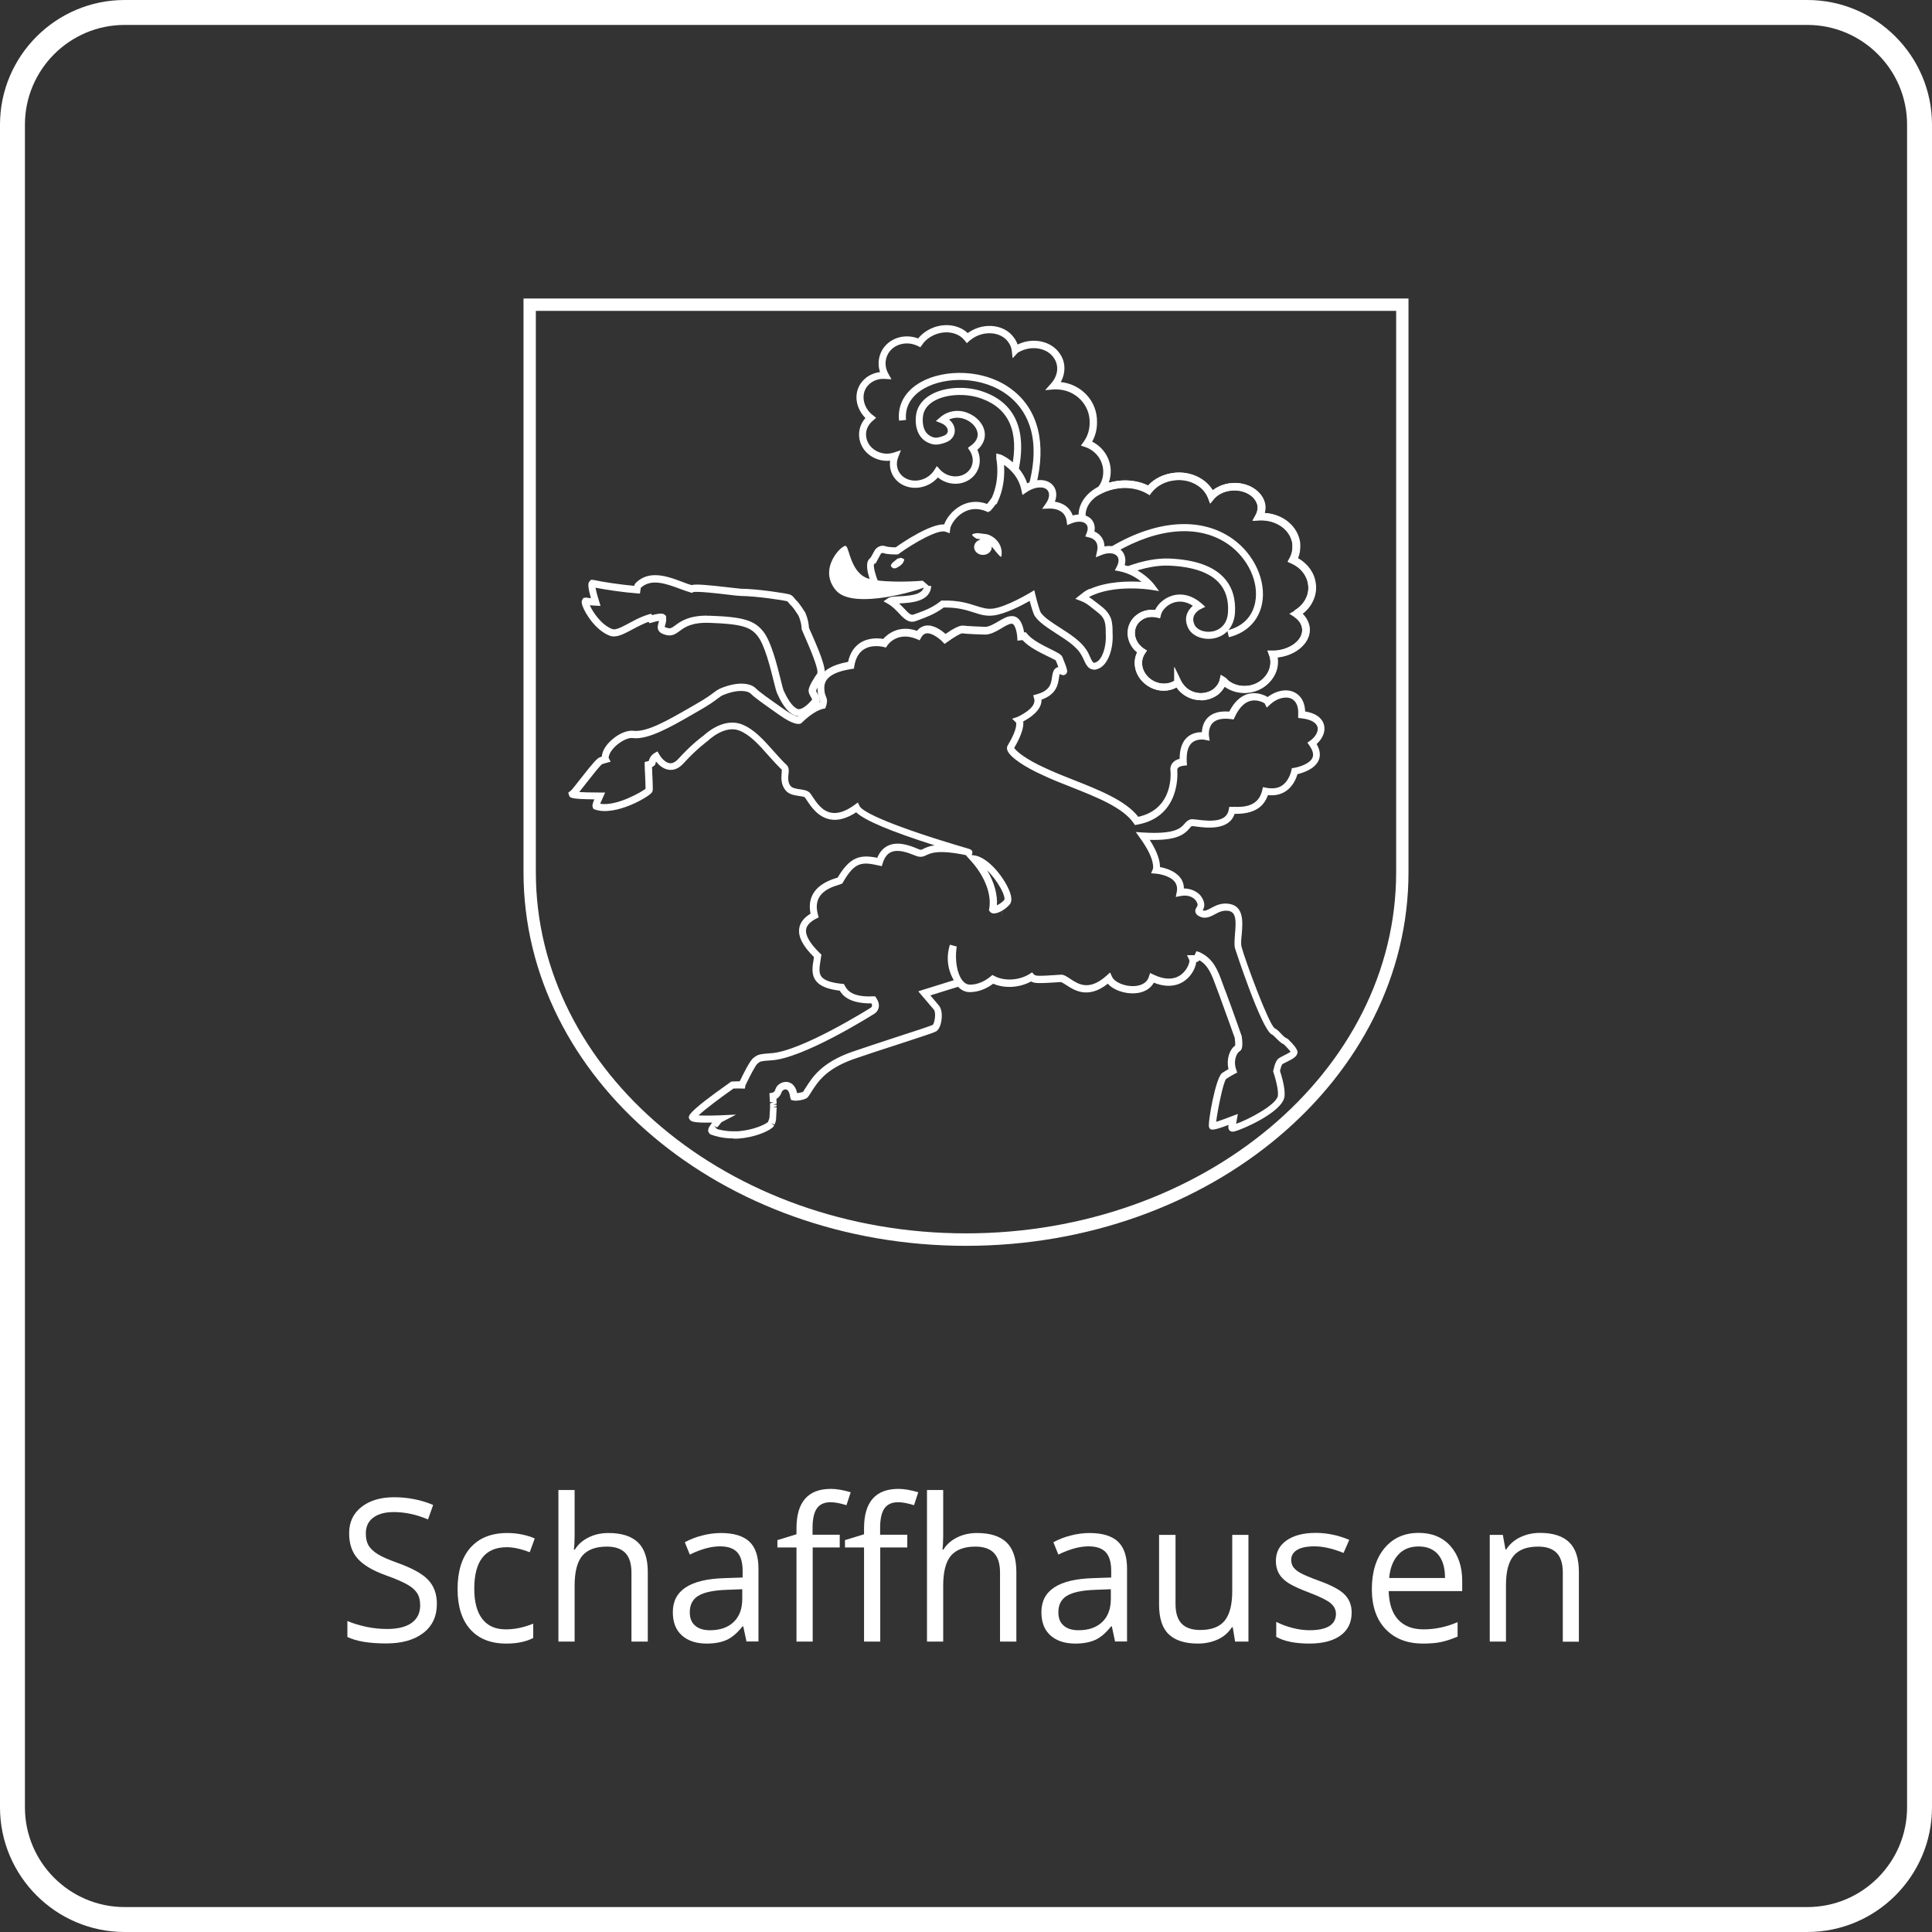 <?xml version="1.0" encoding="UTF-8"?>
<svg id="Ebene_2" data-name="Ebene 2" xmlns="http://www.w3.org/2000/svg" viewBox="0 0 155 155">
  <rect x="0" y="0" width="155" height="155" fill="#333333" stroke="none"/>
  <defs>
    <style>
      .cls-1 {
        fill: #fff;
      }
    </style>
  </defs>
  <g id="Ebene_1-2" data-name="Ebene 1">
    <g>
      <path class="cls-1" d="M145,155H10c-5.51,0-10-4.49-10-10V10C0,4.49,4.49,0,10,0h135c5.51,0,10,4.49,10,10v135c0,5.51-4.49,10-10,10ZM10,2C5.59,2,2,5.59,2,10v135c0,4.41,3.59,8,8,8h135c4.41,0,8-3.59,8-8V10c0-4.41-3.59-8-8-8H10Z"/>
      <g>
        <path class="cls-1" d="M35.05,128.66c0,1.01-.36,1.79-1.09,2.35s-1.72.84-2.97.84c-1.35,0-2.4-.17-3.12-.52v-1.28c.47.2.98.35,1.53.47.55.11,1.1.17,1.64.17.89,0,1.55-.17,2-.5s.67-.8.67-1.4c0-.4-.08-.72-.24-.97-.16-.25-.42-.49-.8-.7-.37-.21-.94-.46-1.7-.73-1.06-.38-1.82-.83-2.28-1.35-.46-.52-.68-1.2-.68-2.04,0-.88.33-1.58.99-2.1.66-.52,1.54-.78,2.62-.78s2.18.21,3.13.62l-.41,1.16c-.94-.4-1.86-.59-2.75-.59-.7,0-1.25.15-1.65.45-.4.3-.59.72-.59,1.26,0,.4.07.72.22.97.15.25.39.48.74.7s.88.44,1.59.7c1.2.43,2.02.89,2.47,1.38.45.49.68,1.12.68,1.91Z"/>
        <path class="cls-1" d="M40.61,131.86c-1.24,0-2.2-.38-2.88-1.14-.68-.76-1.02-1.84-1.02-3.24s.34-2.54,1.04-3.32,1.67-1.17,2.95-1.17c.41,0,.82.04,1.23.13.41.09.73.19.97.31l-.4,1.1c-.29-.11-.6-.21-.94-.29-.34-.08-.64-.11-.9-.11-1.74,0-2.61,1.11-2.61,3.33,0,1.05.21,1.86.64,2.42s1.05.84,1.89.84c.71,0,1.45-.15,2.2-.46v1.15c-.57.3-1.29.45-2.16.45Z"/>
        <path class="cls-1" d="M50.66,131.7v-5.54c0-.7-.16-1.22-.48-1.56s-.82-.52-1.49-.52c-.9,0-1.56.25-1.97.73-.41.49-.62,1.29-.62,2.41v4.48h-1.3v-12.16h1.3v3.68c0,.44-.02.81-.06,1.1h.08c.25-.41.62-.74,1.09-.97.47-.24,1.01-.36,1.61-.36,1.05,0,1.83.25,2.36.75.52.5.79,1.29.79,2.37v5.59h-1.3Z"/>
        <path class="cls-1" d="M59.89,131.7l-.26-1.22h-.06c-.43.54-.85.9-1.28,1.09s-.95.29-1.59.29c-.85,0-1.51-.22-2-.66s-.72-1.06-.72-1.87c0-1.73,1.38-2.64,4.15-2.72l1.45-.05v-.53c0-.67-.14-1.17-.43-1.49s-.75-.48-1.39-.48c-.71,0-1.52.22-2.42.66l-.4-.99c.42-.23.88-.41,1.39-.54.5-.13,1.01-.2,1.51-.2,1.02,0,1.78.23,2.27.68s.74,1.18.74,2.18v5.84h-.96ZM56.96,130.79c.81,0,1.44-.22,1.9-.66.46-.44.69-1.06.69-1.86v-.77l-1.3.05c-1.03.04-1.77.2-2.23.48-.46.28-.68.73-.68,1.32,0,.47.14.83.43,1.07.28.25.68.37,1.19.37Z"/>
        <path class="cls-1" d="M67.38,124.15h-2.18v7.55h-1.3v-7.55h-1.53v-.59l1.53-.47v-.48c0-2.1.92-3.16,2.76-3.16.45,0,.98.09,1.59.27l-.34,1.04c-.5-.16-.93-.24-1.28-.24-.49,0-.85.16-1.09.49-.23.33-.35.85-.35,1.57v.55h2.18v1.01ZM72.8,124.15h-2.18v7.55h-1.3v-7.55h-1.53v-.59l1.53-.47v-.48c0-2.1.92-3.16,2.76-3.16.45,0,.98.09,1.59.27l-.34,1.04c-.5-.16-.93-.24-1.28-.24-.49,0-.85.16-1.09.49-.23.33-.35.85-.35,1.57v.55h2.18v1.01Z"/>
        <path class="cls-1" d="M80.23,131.7v-5.54c0-.7-.16-1.22-.48-1.56s-.82-.52-1.49-.52c-.9,0-1.56.25-1.97.73-.41.49-.62,1.29-.62,2.41v4.48h-1.3v-12.16h1.3v3.68c0,.44-.02.81-.06,1.1h.08c.25-.41.62-.74,1.09-.97.47-.24,1.01-.36,1.61-.36,1.05,0,1.83.25,2.36.75.52.5.79,1.29.79,2.37v5.59h-1.3Z"/>
        <path class="cls-1" d="M89.46,131.7l-.26-1.22h-.06c-.43.54-.85.9-1.28,1.09s-.95.29-1.59.29c-.85,0-1.51-.22-2-.66s-.72-1.06-.72-1.87c0-1.73,1.38-2.64,4.15-2.72l1.45-.05v-.53c0-.67-.14-1.17-.43-1.49s-.75-.48-1.39-.48c-.71,0-1.52.22-2.42.66l-.4-.99c.42-.23.88-.41,1.39-.54.5-.13,1.01-.2,1.51-.2,1.02,0,1.78.23,2.27.68s.74,1.18.74,2.18v5.84h-.96ZM86.53,130.79c.81,0,1.44-.22,1.9-.66.46-.44.69-1.06.69-1.86v-.77l-1.3.05c-1.03.04-1.77.2-2.23.48-.46.28-.68.73-.68,1.32,0,.47.14.83.43,1.07.28.25.68.37,1.19.37Z"/>
        <path class="cls-1" d="M94.31,123.14v5.55c0,.7.16,1.22.48,1.56s.82.52,1.49.52c.9,0,1.55-.24,1.96-.73.41-.49.62-1.29.62-2.4v-4.5h1.3v8.56h-1.07l-.19-1.15h-.07c-.27.42-.63.75-1.11.97s-1.01.34-1.61.34c-1.04,0-1.82-.25-2.34-.74-.52-.49-.78-1.29-.78-2.38v-5.6h1.31Z"/>
        <path class="cls-1" d="M108.44,129.37c0,.8-.3,1.41-.89,1.84-.59.43-1.43.65-2.5.65-1.14,0-2.02-.18-2.66-.54v-1.2c.41.21.85.37,1.32.49.47.12.93.18,1.36.18.68,0,1.2-.11,1.56-.32.36-.22.55-.55.55-.99,0-.33-.14-.62-.43-.86-.29-.24-.85-.52-1.69-.84-.8-.3-1.36-.56-1.7-.78-.34-.22-.59-.47-.75-.75s-.25-.62-.25-1.01c0-.7.28-1.25.85-1.65.57-.4,1.35-.61,2.34-.61.92,0,1.82.19,2.7.56l-.46,1.05c-.86-.35-1.64-.53-2.34-.53-.61,0-1.08.1-1.39.29-.31.19-.47.46-.47.8,0,.23.06.42.18.59.12.16.31.32.57.46.26.15.76.36,1.5.63,1.02.37,1.7.74,2.06,1.12s.54.85.54,1.41Z"/>
        <path class="cls-1" d="M114.16,131.86c-1.27,0-2.26-.39-3-1.16-.73-.77-1.1-1.84-1.1-3.21s.34-2.48,1.02-3.29,1.59-1.22,2.74-1.22c1.07,0,1.92.35,2.55,1.06.62.71.94,1.64.94,2.79v.82h-5.9c.03,1.01.28,1.77.76,2.29.48.52,1.16.78,2.04.78.92,0,1.83-.19,2.73-.58v1.16c-.46.2-.89.34-1.3.43s-.9.13-1.48.13ZM113.81,124.07c-.69,0-1.24.22-1.64.67-.41.45-.65,1.07-.72,1.86h4.48c0-.82-.18-1.44-.55-1.88-.36-.43-.89-.65-1.56-.65Z"/>
        <path class="cls-1" d="M125.38,131.7v-5.54c0-.7-.16-1.22-.48-1.56s-.82-.52-1.49-.52c-.9,0-1.55.24-1.97.73s-.62,1.28-.62,2.4v4.49h-1.3v-8.56h1.05l.21,1.17h.06c.27-.42.64-.75,1.12-.98.48-.23,1.01-.35,1.6-.35,1.03,0,1.81.25,2.33.75.52.5.78,1.29.78,2.39v5.59h-1.3Z"/>
      </g>
      <g>
        <path class="cls-1" d="M112.01,24.94v45.04c0,15.98-15.48,28.97-34.51,28.97s-34.51-13-34.51-28.97V24.94s34.49,0,34.49,0h.73s33.8,0,33.8,0M113,23.95h-35.52s-35.48,0-35.48,0v46.03c0,16.57,15.89,29.97,35.5,29.97s35.5-13.4,35.5-29.97V23.95h0Z"/>
        <g>
          <path class="cls-1" d="M64.08,57.46c-.1,0-.19-.02-.29-.05-.75-.29-1.21-1.28-1.41-1.71-.1-.21-.18-.52-.32-1.09-.26-1.06-.71-2.85-1.26-3.56-.55-.72-1.22-.99-3.86-1.08-1.48-.05-2.01.36-2.42.66-.3.22-.59.43-1.06.32-.33-.08-.52-.19-.62-.36-.13-.21-.06-.43-.01-.61.02-.06.03-.11.04-.17-.15.02-.37.08-.58.14l-.18.05-.08-.11c-.13.04-.26.1-.38.15-.32.14-.62.3-.9.45-.56.3-1.04.56-1.47.57-.08,0-.15,0-.23-.02-.04,0-.07-.02-.11-.03-1.12-.41-1.99-1.77-2.21-2.41h0c-.06-.17-.1-.36,0-.51l.08-.12.23-.03.08.02s.07.01.29.03c-.32-1.13-.2-1.25-.1-1.36l.11-.12.21.02c.67.15,2.18.38,3.25.47.03-.12.07-.18.12-.23,1.08-1.08,2.57-.53,3.76-.08.26.1.5.19.72.25.35-.09,1.14-.03,3.03.19.41.05.8.09.91.1,1.48.02,3.66.38,3.89.45.24.06.35.22.45.34.04.06.08.11.14.16.22.2.61.81.69.94.03.05.28.61.31,1.23.03.09.11.27.22.51.85,1.93,1.26,3.06.95,3.5-.34.49-.58.94-.59,1.07,0,.04.07.15.11.22.09.16.19.34.19.55,0,.24-.58.78-.83.96-.29.21-.57.32-.83.32ZM56.73,49.4c.08,0,.15,0,.24,0,2.65.09,3.58.37,4.29,1.3.62.81,1.06,2.59,1.36,3.77.1.42.2.82.25.93.18.39.6,1.27,1.12,1.48.36.12.96-.49,1.17-.76-.02-.06-.07-.14-.11-.21-.09-.16-.18-.32-.18-.5,0-.36.49-1.09.7-1.39.09-.23-.24-1.22-1-2.94-.13-.3-.23-.53-.26-.61v-.07c-.02-.51-.25-1.01-.25-1.01-.15-.24-.44-.67-.56-.78-.1-.08-.16-.17-.22-.24-.08-.1-.1-.12-.15-.14-.18-.05-2.31-.4-3.74-.42-.13,0-.44-.04-.96-.1-.76-.09-2.55-.3-2.83-.2l-.1.06-.1-.04c-.26-.07-.55-.18-.85-.29-1.08-.4-2.31-.86-3.14-.08,0,.03-.02.09-.03.2l-.04.26-.27-.02c-.98-.07-2.45-.28-3.29-.45.03.2.11.54.28,1.07l.12.39-.41-.02c-.19-.01-.34-.02-.45-.03.25.58.96,1.6,1.81,1.91.07.02.1.02.13.02.3,0,.75-.25,1.22-.5.3-.16.61-.33.94-.47.21-.09.42-.17.63-.23l.18-.05.09.11c.79-.21.92-.1,1-.03l.12.1v.12c.03.23-.02.44-.07.59-.02.06-.04.14-.04.17,0,0,.04.04.26.09.21.05.32-.02.6-.23.42-.31,1.06-.77,2.54-.77Z"/>
          <path class="cls-1" d="M58.84,91.33c-.13,0-.26,0-.4-.01-.5-.03-.98-.14-1.41-.3l-.07-.03-.14-.2v-.06s0-.07,0-.1l.02-.09s.03-.07.04-.1l.25-.38c-1.6.04-1.71-.11-1.8-.25-.17-.25-.31-.46,3.27-2.99l.07-.05h.08s.26-.02.59-.02c.03-.05.05-.09.06-.1.2-.43.75-1.54,1.03-1.76l.08-.06c.26-.21.42-.27,1.3-.33,2.4-.1,8-3.62,8.06-3.66,0,0,.07-.05.09-.13.01-.06,0-.13-.04-.21-1.84.02-2.35-.69-2.55-1.02-.98-.12-1.59-.37-1.91-.79-.38-.5-.29-1.11-.18-1.75l.02-.16c-.89-.88-1.28-1.63-1.18-2.3.07-.47.38-.86.91-1.18-.21-1.02.04-2.27,2.13-2.88.01,0,.03,0,.04-.01.99-1.66,1.79-1.87,3.18-1.59.19-.46.48-.79.86-.97.81-.39,1.79,0,2.37.24l.17.07c.11.03.14.02.32-.07.19-.09.44-.21.88-.27-3.49-1.11-5.6-1.99-6.29-2.65-.75.49-1.45.69-2.08.57-.98-.18-1.54-1.02-1.87-1.52-.07-.11-.13-.19-.17-.25-.05-.05-.3-.09-.45-.11-.37-.05-.84-.12-1.11-.47-.38-.48-.33-1.02-.3-1.38,0-.09.02-.2.01-.26-.39-.37-.75-.78-1.11-1.18-.74-.84-1.44-1.62-2.3-1.96-1.19-.46-2.48.79-2.49.8-.04.04-.92.66-1.97,1.82-.36.4-.76.58-1.17.53-.47-.05-.84-.4-1.05-.66-.01.03-.02.07-.03.11-.02.18-.16.27-.29.33,0,.17.02.34.02.51.06,1.29.06,1.4-.03,1.52-.17.32-2.91,1.95-4.56,1.38l-.12-.04-.06-.12c-.05-.11-.06-.23.12-.66-1.93-.02-1.96-.12-2.03-.34l-.06-.2.2-.15c.08-.06.48-.57.8-.98.98-1.25,1.32-1.65,1.57-1.72.03,0,.07-.02.12-.04.03-.45.33-.94.83-1.37.56-.49,1.23-.76,1.71-.7,1.07.13,2.75-.84,4.39-1.78l.59-.34c.84-.48,1.2-.75,1.44-.93.21-.16.36-.27.65-.39,1.43-.56,2.36-.35,2.74.03.3.3.97.77,2.22,1.65.69.49,1.04.6,1.16.62.24-.24.98-.91,1.77-1.16.03-.12,0-.18-.04-.3-.05-.12-.12-.28-.14-.53-.06-.54-.21-1.92,2.44-2.4.15-.7.48-1.21.98-1.53.69-.44,1.49-.37,1.84-.31.32-.36,1.23-1.16,2.71-.65.23-.29.51-.39.71-.42.63-.09,1.27.4,1.58.67.51-.36,1.11-.71,1.42-.67.26.04,1.24.08,1.77.1.28,0,.66-.21,1.02-.42.41-.24.77-.47,1.18-.44.63.05.84.85.91,1.3,0,0,0,0,.01,0h.14l.09.11c.39.5,1.25.92,1.87,1.23.59.29.86.43.96.63.41,1.03.48,1.21.27,1.39-.17.15-.36.04-.44,0-.01,0-.03-.01-.04-.02-.03.08-.05.2-.06.3-.07.51-.19,1.34-1.4,1.76.03.87-.99,1.5-1.47,1.75.05.35-.06.99-.72,2.12.12.24.93.92,2.49,1.62.7.33,1.47.64,2.29.96,2.05.81,4.17,1.65,5.17,2.95,2.88-.63,2.6-3.59,2.58-3.72,0,0-.05-.29.14-.56.13-.18.33-.31.6-.37,0-.8.21-1.4.64-1.76.38-.32.83-.38,1.14-.38.02-.32.11-.79.46-1.15.39-.4.97-.56,1.74-.5.62-1.21,1.41-1.48,1.98-1.48.43,0,.84.15,1.1.31.68-.52,1.5-.68,2.12-.39.33.15.85.55.89,1.55,1.11.18,1.43.74,1.51,1.07.14.51-.09,1.09-.59,1.54.27.47.33.9.17,1.29-.31.73-1.28,1.03-1.71,1.13-.09.32-.33.95-.91,1.35-.41.28-.89.39-1.46.33-.35,1.03-1.22,1.53-2.67,1.5-.44,1.36-2.28,1.13-3.09,1.02-.16-.02-.28-.04-.34-.03-.05.01-.09.06-.19.18-.43.5-1.04.98-3.19.92.7,1.09.83,1.8.82,2.18.42.08,1.19.29,1.62.84.2.26.3.55.3.88.77,0,1.21.42,1.34.57.45.61.29.98.17,1.18.17.08.33,0,.67-.18.37-.2.84-.45,1.49-.33,1.17.21,1.05,1.51.97,2.46-.04.38-.07.74-.02.96.3,1.12,2.17,6.19,2.66,6.55.19.09.35.26.51.43.15.16.31.33.48.39l.09.06c.5.49.71.77.76,1.02,0,.35-.33.54-.92.83-.13.06-.24.12-.29.15-.02.02-.1.11-.2.54.3.94.42,1.64.36,2.09-.21,1.26-3.44,2.64-4.01,2.77-.08.02-.31.07-.43-.12-.05-.07-.08-.14-.05-.4-1.27.48-1.45.45-1.56.19-.13-.29.52-3.93,1.03-4.34l.13-.09c.13-.08.26-.16.4-.24-.19-.81.1-1.59.53-1.88.02-.11,0-.39-.03-.62h0s-.64-1.8-1.23-3.41c-.1-.25-.19-.49-.27-.72-.35-.95-.61-1.67-1.33-2.1-.07.08-.15.13-.26.15-.04.38-.27.88-.65,1.26-.41.41-1.29.97-2.75.39-.28.5-.82.81-1.53.85-.75.05-1.69-.23-2.16-.77-1.58,1.25-2.68.54-3.35.1-.15-.1-.36-.23-.43-.23h0c-1.85.12-2.09.11-2.38-.05-.93.51-2.12.58-3.04.18-.42.32-1.15.72-2,.67-.31-.03-.58-.18-.82-.42-.45.14-1.6.49-2.22.69.23.27.55.64.71.84.23.31.24.83.17,1.22-.04.24-.15.66-.42.83-.2.11-1.13.41-2.9.99-1.27.41-2.72.88-3.75,1.24-2.19.79-2.83,1.8-3.35,2.61-.09.15-.18.29-.28.42-.16.23-.94.34-1.17.28l-.19-.05-.07-.23c-.04-.37-.17-.59-.34-.61-.15-.02-.3.11-.33.19-.08.26-.23.46-.43.57l.02.38-.28.09h.28s0,.11,0,.11l-.28.09h.28s-.05.98-.05.98c0,.05-.01.08-.02.12l-.09.29-.26-.11.22.19-.08.11s-.04.04-.07.06c-.35.31-1.45.79-2.76.88h-.39ZM57.47,90.56c.32.1.66.16,1.02.19.12,0,.24.01.36.01h.35c1.21-.09,2.18-.53,2.42-.75l.11-.31.05-.83v-.35s.27-.08.27-.08l-.28-.02-.04-.71.24-.05c.11-.02.19-.11.24-.27.11-.36.51-.62.92-.59.21.02.67.15.82.9.15-.02.37-.06.47-.1.08-.11.15-.23.23-.35.53-.84,1.26-1.98,3.64-2.84,1.04-.36,2.49-.83,3.76-1.25,1.3-.42,2.64-.86,2.79-.94.02-.02.12-.19.16-.51.05-.34,0-.61-.07-.7-.27-.32-.98-1.15-.98-1.15l-.28-.33.41-.13s1.67-.52,2.44-.76c-.51-.87-.62-1.87-.31-2.85l.55.15s-.01.06-.02.1c-.14,1.03.05,2.08.47,2.62.16.2.33.31.53.33.76.05,1.42-.39,1.73-.65l.15-.12.17.09c.8.42,1.98.35,2.81-.17l.2-.13.16.18c.17.11.22.14,2.12.01.25-.03.5.14.78.33.67.44,1.52.99,2.91-.25l.29-.26.16.35c.2.44,1.04.79,1.8.74.35-.02.96-.15,1.15-.74l.1-.31.29.14c.9.43,1.68.41,2.24-.04.49-.4.66-.99.62-1.13l-.19-.4h.45c.13.01.17,0,.18,0,0,0,0,0,0,0-.02,0,0-.03.01-.07l.12-.25.27.09c1.1.52,1.45,1.45,1.84,2.54.08.23.17.46.27.71.61,1.64,1.25,3.48,1.25,3.48.15,1-.06,1.14-.15,1.2-.25.13-.55.76-.29,1.49l.08.23-.22.11c-.2.1-.38.22-.56.33l-.11.07c-.24.26-.7,2.58-.8,3.44.21-.06.59-.19,1.26-.45l.48-.18-.09.5c-.02.12-.04.21-.05.29.88-.29,3.22-1.5,3.35-2.24.03-.25,0-.8-.36-1.91l-.02-.07.02-.08c.12-.55.25-.82.44-.96.06-.04.2-.12.36-.2s.44-.22.58-.32c-.05-.08-.19-.25-.52-.58-.26-.12-.45-.32-.63-.5-.13-.13-.25-.26-.36-.31-.84-.42-2.93-6.85-2.95-6.91-.07-.31-.03-.72,0-1.15.09-1.02.11-1.74-.5-1.85-.47-.08-.8.1-1.13.28-.39.21-.88.46-1.42.03-.25-.26-.09-.51-.03-.6.08-.13.16-.25-.1-.59-.11-.13-.48-.45-1.16-.32l-.41.08.08-.41c.06-.32,0-.58-.16-.8-.44-.57-1.5-.66-1.51-.66l-.39-.03.15-.36h0s.22-.73-1.03-2.46l-.35-.49.6.04c2.57.16,3.02-.37,3.3-.69.12-.15.27-.31.52-.37.1-.02.23,0,.52.03,1.21.16,2.35.16,2.52-.8l.04-.23h.37c.91.04,1.98-.08,2.27-1.31l.06-.27.27.05c.51.1.95.04,1.28-.19.58-.4.72-1.17.73-1.18l.04-.2.2-.03c.33-.05,1.25-.31,1.46-.82.11-.26.02-.58-.25-.97l-.16-.23.23-.16c.44-.32.67-.76.58-1.1-.1-.36-.56-.61-1.28-.69l-.27-.03v-.27c.04-.65-.16-1.09-.55-1.28-.46-.21-1.16-.03-1.69.46l-.28.26-.17-.34s-.48-.32-1.04-.22c-.54.09-1,.54-1.36,1.32l-.09.19-.21-.03c-.68-.09-1.18.02-1.47.31-.38.39-.3,1.02-.3,1.03l.06.4-.4-.08s-.6-.12-1.01.23c-.33.28-.47.8-.43,1.55l.02.27-.27.03c-.23.03-.39.09-.46.19-.06.07-.05.15-.05.15,0,.05.37,3.75-3.22,4.39l-.18.03-.1-.15c-.85-1.25-2.97-2.09-5.02-2.9-.79-.31-1.6-.63-2.31-.97-1.27-.57-2.63-1.41-2.81-2-.04-.13-.03-.27.04-.37.86-1.43.66-1.84.66-1.84l-.31-.3.42-.14s1.58-.69,1.35-1.46l-.08-.28.28-.08c1.08-.29,1.16-.86,1.23-1.37.04-.25.07-.49.23-.66.08-.09.17-.14.28-.15-.07-.2-.16-.42-.21-.54-.04-.03-.4-.21-.69-.35-.63-.31-1.48-.73-1.97-1.27-.06,0-.09,0-.1,0l-.31.04-.02-.31c-.03-.42-.19-1.03-.42-1.05-.2-.02-.54.18-.85.37-.43.25-.88.51-1.33.5-.24,0-1.49-.05-1.83-.1-.13.01-.7.34-1.2.71l-.2.14-.17-.18c-.2-.21-.83-.73-1.28-.67-.17.02-.31.13-.43.34l-.12.22-.23-.1c-1.56-.65-2.33.46-2.36.51l-.11.17-.2-.05s-.9-.24-1.58.2c-.4.26-.66.71-.76,1.34l-.03.2-.2.03c-2.31.36-2.21,1.29-2.16,1.79.02.19.06.28.1.38.1.23.16.44.01.84l-.05.15-.15.03c-.85.19-1.72,1.12-1.73,1.12l-.1.07c-.15.06-.6.1-1.72-.7-1.31-.92-1.96-1.38-2.29-1.71-.18-.18-.87-.4-2.13.09-.21.08-.31.16-.51.31-.25.19-.63.48-1.51.98l-.59.34c-1.72.99-3.51,2.01-4.74,1.85-.31-.04-.84.2-1.27.57-.39.34-.63.72-.64,1.02l.16.31-.34.09c-.15.04-.27.08-.34.1-.16.1-.86.99-1.28,1.53-.23.3-.42.53-.56.71.29.02.79.04,1.64.04h.44s-.18.4-.18.4c-.11.24-.18.4-.22.5,1.3.22,3.28-.92,3.64-1.2,0-.2-.02-.77-.04-1.19-.01-.25-.03-.5-.03-.73v-.23s.22-.05.22-.05c.05-.01.08-.02.11-.03.1-.42.41-.61.45-.63l.25-.14.14.25c.1.18.45.66.85.7.21.02.45-.09.68-.35,1.1-1.21,1.99-1.85,2.03-1.87.03-.03,1.53-1.49,3.06-.9.99.38,1.76,1.26,2.52,2.11.36.4.72.82,1.11,1.18.17.21.15.44.12.69-.03.31-.07.67.17.97.14.17.46.22.75.26.32.05.63.09.81.31.05.06.13.17.21.3.3.45.75,1.14,1.49,1.27.53.1,1.16-.11,1.86-.62l.27-.2.15.3c.24.48,2.64,1.62,8.64,3.38.23.07.46.13.39.4l-.04.14.19.02c1.16.14,2.5,1.89,2.88,2.98.16.46.14.79-.05.99-.37.41-.96.73-1.3.69-.17-.02-.25-.12-.29-.18l-.05-.09.02-.1c.21-1.15-.35-2.61-1.45-3.83l-.43-.48c-2.19-.45-2.79-.17-3.15,0-.21.1-.42.2-.76.09l-.19-.07c-.5-.2-1.33-.53-1.91-.25-.3.14-.51.43-.65.87l-.08.25-.26-.06c-1.36-.31-1.92-.27-2.86,1.37l-.04.07-.08.04s-.1.04-.19.07c-.94.27-2.13.82-1.69,2.4l.06.22-.21.1c-.48.25-.75.54-.8.87-.07.48.32,1.14,1.12,1.91l.11.1-.07.45c-.09.57-.16,1.02.07,1.32.23.3.77.49,1.66.58h.13s.07.12.07.12c.02.03.04.06.06.1.15.26.52.87,2.23.78h.16s.09.13.09.13c.18.28.25.54.19.79-.08.32-.32.47-.35.48-.22.14-5.78,3.64-8.32,3.74-.79.05-.84.09-.97.2l-.09.07c-.14.12-.57.92-.89,1.6-.03.05-.06.1-.07.15l-.04.24h-.25c-.29-.02-.54,0-.67,0-1.12.79-2.31,1.69-2.8,2.15.28.02.77.03,1.68,0l1.33-.06-1.17.61-.32.4-.29-.08.23.16-.05.07ZM79.18,69.8c.57.94.86,1.94.8,2.83.18-.08.41-.23.6-.44h0c.03-.08,0-.4-.31-.95-.28-.51-.68-1.04-1.1-1.44ZM52.06,61.14s0,0,0,0c0,0,0,0,0,0ZM81.38,60.05s0,0,0,0c0,0,0,0,0,0ZM85.09,54.03s0,0,0,0t0,0ZM80.32,73.66l.1-.56h.01s-.11.56-.11.56Z"/>
        </g>
        <path class="cls-1" d="M83.12,38.94l-.55-.14c1.02-3.99-.36-6.05-1.7-7.08-2.05-1.57-5.03-1.52-6.72-.56-1.06.6-1.57,1.5-1.46,2.53l-.56.06c-.14-1.28.48-2.38,1.74-3.09,1.85-1.05,5.11-1.11,7.34.61,2.09,1.6,2.76,4.32,1.91,7.67Z"/>
        <path class="cls-1" d="M98.59,51.12l-.13-.55c1.22-.29,2.01-1.08,2.24-2.24.32-1.62-.56-3.52-2.13-4.64-2.29-1.62-5.58-1.4-9.05.61l-.29-.49c3.66-2.13,7.18-2.34,9.66-.58,1.75,1.24,2.72,3.39,2.36,5.21-.27,1.36-1.24,2.34-2.66,2.68Z"/>
        <path class="cls-1" d="M96.32,56.17c-.65,0-1.3-.28-1.76-.8-.06-.07-.12-.15-.17-.22-.9.5-2.09.27-2.82-.57-.56-.64-.69-1.53-.34-2.24-.05-.04-.09-.08-.14-.13l-.1-.09c-.4-.46-.57-1.01-.51-1.55.06-.5.32-.95.73-1.25.4-.31.91-.44,1.46-.38.23-.5.74-.95,1.34-1.14.79-.25,1.63-.04,2.37.6l.32.28-.38.19c-.09.04-.87.46-.48,1.26.19.41.81.64,1.42.53.35-.06,1.18-.34,1.26-1.53.06-.98-.18-1.78-.72-2.37-.75-.83-2.1-1.3-4-1.38-.92-.04-1.99.16-3.17.59l-.2-.53c1.26-.46,2.4-.67,3.39-.63,2.06.09,3.54.61,4.4,1.57.64.71.93,1.65.86,2.79-.08,1.1-.72,1.87-1.73,2.05-.86.15-1.74-.21-2.03-.85-.39-.81-.03-1.42.38-1.77-.62-.41-1.16-.37-1.52-.26-.57.18-.95.63-1.04.99l-.07.27-.27-.06c-.47-.1-.91-.02-1.24.24-.29.21-.46.52-.5.86-.04.38.09.78.36,1.09l.08.08c.09.09.17.17.27.23l.25.16-.16.24c-.36.53-.29,1.26.17,1.78.56.65,1.52.82,2.19.4v-1.11l.54,1.12c.06.13.17.27.27.39.58.67,1.62.79,2.33.27.25-.2.44-.48.5-.75l.09-.39.34.21c.11.07.17.15.21.2.8.69,2.11.63,2.87-.14.52-.51.69-1.21.46-1.84l-.14-.38h.41c.14,0,.24,0,.35-.01.74-.09,1.4-.42,1.76-.89.21-.28.3-.59.26-.89-.06-.37-.28-.69-.63-.91l.31-.48c.48.31.79.77.88,1.3.07.46-.06.92-.37,1.32-.45.59-1.25,1.01-2.15,1.11-.02,0-.03,0-.05,0,.13.74-.12,1.5-.7,2.07-.93.93-2.46,1.04-3.52.27-.13.24-.32.47-.55.66-.41.3-.88.44-1.36.44Z"/>
        <path class="cls-1" d="M104.11,49.47l-.28-.49c.8-.46,1.24-1.29,1.11-2.11-.1-.73-.6-1.36-1.35-1.69l-.29-.13.15-.27c.19-.34.27-.73.23-1.18-.17-1.14-1.33-1.96-2.69-1.87l-.51.03.25-.45c.13-.24.18-.48.16-.71-.13-.81-1.08-1.38-2.14-1.26-.56.06-1.07.32-1.36.67l-.31.37-.17-.45c-.38-.97-1.51-1.56-2.69-1.42-.76.08-1.42.44-1.85.99l-.15.2-.21-.13c-.61-.36-1.43-.52-2.24-.42-.98.11-1.84.55-2.31,1.16-.29.38-.41.8-.35,1.21l-.56.08c-.08-.57.08-1.13.46-1.64.57-.75,1.55-1.25,2.7-1.38.84-.1,1.7.04,2.38.38.52-.57,1.25-.93,2.08-1.02,1.28-.15,2.51.43,3.1,1.41.38-.31.89-.52,1.44-.58,1.34-.15,2.6.63,2.77,1.75.03.22.01.43-.05.64,1.46.09,2.65,1.05,2.84,2.38.04.46-.02.88-.17,1.25.78.44,1.31,1.17,1.42,2,.16,1.05-.38,2.1-1.39,2.68Z"/>
        <path class="cls-1" d="M96.32,56.17c-.65,0-1.3-.28-1.76-.8-.06-.07-.12-.15-.17-.22-.9.5-2.09.27-2.82-.57-.56-.64-.69-1.53-.34-2.24-.05-.04-.09-.08-.14-.13l-.1-.09c-.4-.46-.57-1.01-.51-1.55.06-.5.32-.95.73-1.25.46-.35,1.07-.48,1.7-.34l-.04.21h0s.25.14.25.14l-.07.26-.26-.06c-.47-.1-.91-.02-1.24.24-.29.21-.46.52-.5.86-.04.38.09.78.36,1.09l.08.08c.09.09.17.17.27.23l.25.16-.16.24c-.36.53-.29,1.26.17,1.78.56.65,1.52.82,2.19.4v-1.11l.54,1.12c.06.13.17.27.27.39.58.67,1.62.79,2.33.27.25-.2.44-.48.5-.75l.09-.39.34.21c.11.07.17.15.21.2.8.69,2.11.63,2.87-.14.52-.51.69-1.22.46-1.84l-.14-.38h.41c.14,0,.24,0,.35-.01.74-.09,1.4-.42,1.76-.89.21-.28.3-.59.26-.89-.06-.37-.28-.69-.63-.91l-.39-.25.4-.23c.8-.46,1.24-1.29,1.11-2.11-.1-.73-.6-1.36-1.35-1.69l-.29-.13.15-.27c.19-.34.27-.73.23-1.18-.17-1.14-1.33-1.95-2.69-1.87l-.51.03.25-.45c.13-.24.18-.48.16-.71-.13-.81-1.08-1.38-2.14-1.26-.56.06-1.07.32-1.36.67l-.31.37-.17-.45c-.38-.97-1.51-1.57-2.69-1.42-.75.08-1.43.44-1.85.99l-.15.2-.21-.13c-.62-.36-1.44-.52-2.24-.42-.51.06-.97.2-1.39.41l-1.3.67.95-1.11c.31-.36.47-.81.47-1.3,0-.89-.58-1.69-1.43-1.98l-.36-.12.22-.31c.31-.43.48-.95.48-1.51.02-.71-.25-1.37-.73-1.87-.51-.52-1.19-.81-1.93-.82-.08,0-.14,0-.2,0l-.71.06.48-.54c.55-.62.64-1.41.24-2.01-.52-.84-1.8-1.07-2.8-.52-.1.05-.12.07-.12.07l-.41.44-.07-.61c-.03-.26-.13-.49-.29-.7-.55-.78-1.83-.93-2.79-.32-.11.07-.21.15-.3.22l-.22.2-.19-.23c-.6-.74-1.8-.85-2.75-.26-.27.17-.49.38-.65.62l-.14.2-.22-.11c-.6-.29-1.3-.26-1.83.07-.73.46-.96,1.39-.52,2.16l.25.45-.51-.03c-.49-.04-.95.12-1.27.42-.3.27-.46.64-.46,1.05,0,.48.22.96.6,1.32.04.04.1.08.15.12l.26.21-.31.27c-.33.3-.5.67-.5,1.06,0,.41.17.79.48,1.08.46.43,1.14.58,1.74.38l.58-.19-.22.56c-.21.54-.1,1.1.3,1.48.61.57,1.64.52,2.3-.09.11-.1.21-.22.3-.36l.2-.32.25.28c.55.61,1.5.73,2.12.27.56-.42.67-1.17.27-1.78l-.15-.23.22-.16c.41-.29.61-.65.56-1.02-.06-.46-.47-.91-1.02-1.12-.44-.17-.89-.15-1.27.03.29.23.46.55.46.88,0,.4-.24.75-.64.92-.48.2-.89.26-1.22.16-.47-.14-.83-.42-1.04-.84-.34-.65-.25-1.49-.12-1.86.2-.59.67-1.06,1.34-1.38,1.13-.53,2.77-.57,4.06-.08,3.07,1.13,3.2,3.97,2.76,6.15l-.56-.11c.58-2.86-.23-4.71-2.4-5.51-1.15-.43-2.64-.4-3.63.07-.54.25-.89.61-1.04,1.05-.08.23-.17.91.09,1.42.15.28.37.46.7.56.2.06.49,0,.84-.14.19-.08.3-.22.3-.39,0-.24-.21-.48-.53-.61l-.43-.17.35-.3c.6-.52,1.42-.66,2.19-.36.75.29,1.29.9,1.38,1.57.07.51-.14,1-.59,1.4.39.82.18,1.78-.54,2.32-.77.58-1.87.52-2.63-.11-.06.07-.12.14-.19.2-.88.81-2.26.85-3.07.09-.45-.42-.65-1.02-.57-1.63-.66.07-1.34-.15-1.83-.6-.43-.4-.66-.93-.66-1.5,0-.49.18-.95.51-1.32-.46-.47-.72-1.07-.72-1.67,0-.56.23-1.08.65-1.46.33-.31.77-.5,1.24-.56-.31-.94.03-1.97.9-2.51.63-.4,1.44-.46,2.16-.19.19-.23.42-.44.68-.6,1.09-.69,2.48-.6,3.3.17.05-.04.1-.07.16-.11,1.22-.77,2.81-.56,3.54.47.13.17.23.36.3.56,1.24-.61,2.75-.28,3.42.78.44.66.44,1.51.04,2.23.77.08,1.48.42,2.02.97.6.61.91,1.42.89,2.28,0,.54-.13,1.07-.39,1.53.9.45,1.49,1.37,1.49,2.38,0,.32-.06.63-.16.92.25-.07.52-.13.79-.16.84-.1,1.7.04,2.39.38.52-.56,1.26-.93,2.08-1.02,1.28-.15,2.51.43,3.1,1.41.38-.31.89-.52,1.44-.58,1.34-.15,2.6.63,2.77,1.75.03.22.01.43-.05.64,1.46.09,2.65,1.05,2.84,2.38.04.46-.02.88-.17,1.25.78.44,1.31,1.17,1.42,2,.14.92-.26,1.85-1.05,2.46.3.29.49.65.56,1.04.07.46-.06.92-.37,1.32-.45.59-1.25,1.01-2.15,1.11-.02,0-.03,0-.05,0,.13.74-.12,1.5-.7,2.07-.93.93-2.46,1.04-3.52.27-.13.24-.32.47-.55.66-.41.3-.88.44-1.36.44Z"/>
        <g>
          <path class="cls-1" d="M79.38,43.65c-.08-.06-.74-.46-1.04-.43-.09-.08-.5-.29-.28-.38.12-.05.34-.07.39-.07.05,0,.54.07.65.08.48.06,1.43.69,1.24,1.79-.04.22-.76-.83-.95-.98"/>
          <polygon class="cls-1" points="72 44.82 72.29 44.75 72.54 44.86 72.53 44.98 72.41 45.21 72.2 45.4 71.87 45.59 71.66 45.59 71.54 45.51 71.46 45.36 71.58 45.17 72 44.82 72 44.82"/>
          <ellipse class="cls-1" cx="78.86" cy="43.89" rx=".71" ry=".63"/>
        </g>
        <path class="cls-1" d="M87.78,53.72c-.07,0-.14-.01-.21-.03-.33-.11-.48-.45-.63-.78-.08-.17-.16-.34-.26-.49-.39-.6-1.17-1.1-1.93-1.59-.72-.47-1.4-.9-1.74-1.42-.12-.2-.29-.79-.4-1.2-.62.35-1.99,1.07-2.93,1.17-.59.07-1.05-.08-1.57-.25-.6-.19-1.29-.41-2.4-.39-.69.52-1.36.76-1.95.98l-.27.1c-.58.22-.98-.2-1.37-.62-.24-.25-.51-.54-.85-.74l-.39-.22.37-.25c.16-.11.41-.13.89-.15,1.03-.05,1.96-.16,2-.86l.57.03c-.07,1.27-1.61,1.35-2.54,1.4-.01,0-.03,0-.04,0,.15.14.28.28.41.41.38.41.54.56.76.48l.28-.1c.58-.21,1.23-.45,1.87-.96l.07-.06h.09c1.28-.03,2.06.22,2.68.42.48.15.87.28,1.34.23,1.09-.12,3-1.27,3.02-1.28l.33-.2.09.38c.14.58.34,1.26.42,1.4.26.4.9.81,1.57,1.24.81.52,1.64,1.06,2.09,1.75.13.19.22.39.3.57.09.2.2.45.3.48.04.02.13-.01.24-.07.41-.22.8-1.16.72-2.3,0-.36,0-.68-.1-.98-.14-.37-.37-.56-.67-.79l-.34-.27c-.37-.29-.53-.41-.87-.54l-.46-.18.44-.35c.14-.11.27-.22.43-.31l.26-.14v.03c1.45-.65,3.18-.65,4.18-.59-.4-.32-1-.7-1.77-.85l-.37-.07.17-.33c.17-.33.17-.64,0-.83-.23-.25-.71-.28-1.2-.09l-.5.2.11-.52c.05-.23.06-.56-.16-.81-.11-.12-.27-.21-.47-.26l-.32-.08.12-.31c.07-.16.14-.47-.05-.68-.22-.24-.69-.26-1.18-.06l-.34.14-.05-.36c-.03-.22-.12-.4-.25-.56-.25-.28-.66-.42-1.15-.41l-.56.02.32-.46c.27-.39.31-.8.1-1.04-.3-.34-1.04-.27-1.65.15l-.35.24-.09-.41c-.12-.56-.38-1.06-.79-1.49-.21-.22-.42-.39-.6-.51.05.68.03,1.8-.5,2.94l-.1.22-.05-.02c-.11.16-.24.32-.4.5l-.06.06-.2.09-.1-.06c-.65-.28-1.27-.25-1.84.07-.63.36-1.03,1.01-1.07,1.33l-.04.35-.33-.12c-.59-.22-2.55.9-3.75,1.77l-.07.05h-.09c-.07,0-.73.02-1.08-.11-.11-.04-.2.05-.21.07l-.41.76h-.06s-.04.04-.06.06c-.11.16.17,1.16.61,2.08l-.51.24c-.29-.62-.94-2.11-.54-2.68.07-.07.12-.13.17-.18l.34-.61c.16-.2.47-.43.87-.28.17.06.53.08.79.08.6-.43,2.77-1.88,3.89-1.84.18-.5.65-1.11,1.28-1.47.47-.27,1.22-.51,2.16-.17.13-.16.26-.32.37-.49l.03-.05c.66-1.51.36-3.01.34-3.08v-.43l.39.1s.64.27,1.22.88c.41.44.7.91.87,1.42.79-.4,1.63-.35,2.06.15.3.34.35.83.16,1.32.46.07.85.26,1.12.57.14.16.24.33.31.53.61-.16,1.17-.05,1.5.31.23.26.32.61.24.98.19.08.35.19.48.34.21.23.32.53.33.86.56-.11,1.08.02,1.4.36.26.3.34.71.22,1.14,1.49.41,2.3,1.48,2.34,1.52l.42.56-.7-.11s-2.92-.46-4.89.57l-.03.02c.17.11.33.23.56.41l.35.27c.32.25.64.52.85,1.04.13.4.13.79.13,1.15.08,1.27-.35,2.46-1.02,2.82-.17.09-.33.14-.48.14Z"/>
      </g>
      <path class="cls-1" d="M74.48,46.98c-.39.29-6.01,2.03-7.41.39-1.5-1.75.5-3.71.79-3.57.29.14.39,2.25,1.88,2.64,1.49.39,4.29.15,4.29.15l.45.39h0Z"/>
    </g>
  </g>
</svg>